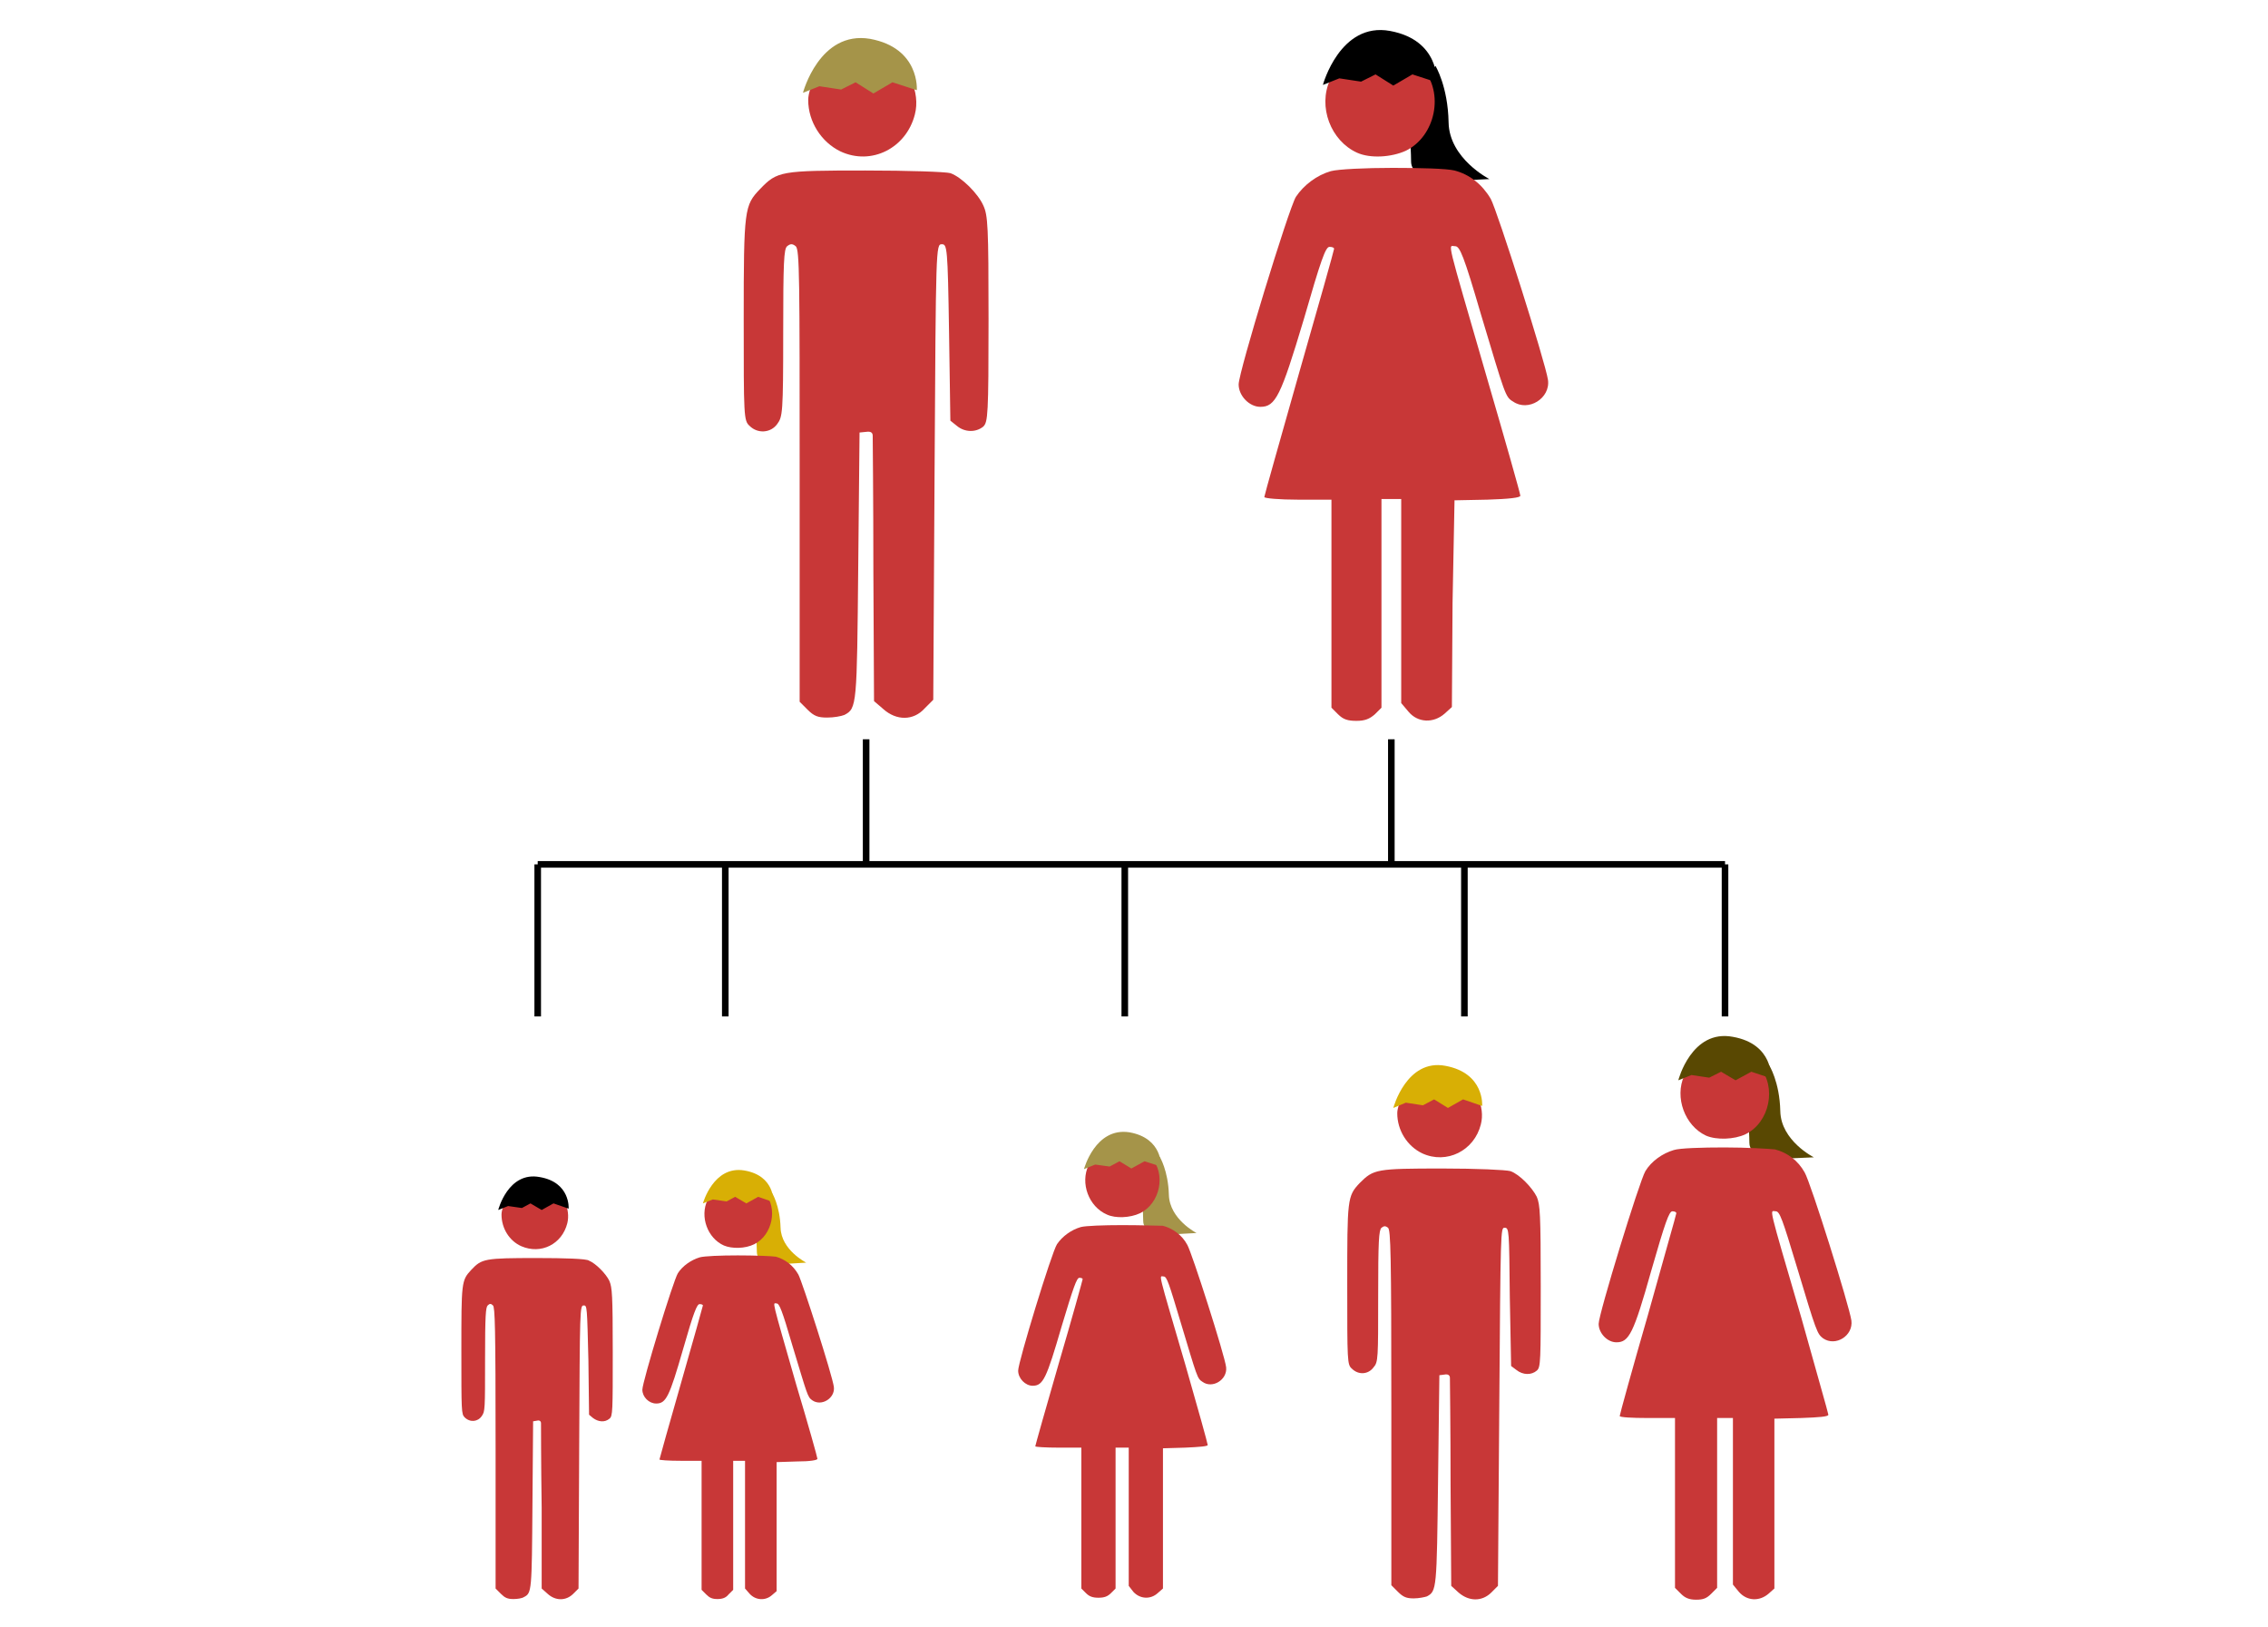 <?xml version="1.0" encoding="utf-8"?>
<!-- Generator: Adobe Illustrator 27.7.0, SVG Export Plug-In . SVG Version: 6.00 Build 0)  -->
<svg version="1.1" xmlns="http://www.w3.org/2000/svg" xmlns:xlink="http://www.w3.org/1999/xlink" x="0px" y="0px"
	 viewBox="0 0 344.6 247.2" style="enable-background:new 0 0 344.6 247.2;" xml:space="preserve">
<style type="text/css">
	.st0{fill:#C83737;}
	.st1{fill:#A59449;}
	.st2{fill:#D8AF05;}
	.st3{fill:#594802;}
	.st4{fill:none;stroke:#000000;stroke-miterlimit:10;}
</style>
<g id="svg8" xmlns:inkscape="http://www.inkscape.org/namespaces/inkscape" xmlns:sodipodi="http://sodipodi.sourceforge.net/DTD/sodipodi-0.dtd" xmlns:svg="http://www.w3.org/2000/svg" xmlns:rdf="http://www.w3.org/1999/02/22-rdf-syntax-ns#" xmlns:cc="http://creativecommons.org/ns#" xmlns:dc="http://purl.org/dc/elements/1.1/">
	<path d="M226.3,27.2c0,0-6.1-3.1-6.2-8.6s-2-8.6-2-8.6l-4.2,5.8c0,0,0.5,6.4,0.5,8.7c0,2.5,3.9,3.1,3.9,3.1L226.3,27.2z"/>
	
		<sodipodi:namedview  bordercolor="#666666" borderopacity="1.0" id="base" inkscape:current-layer="g870" inkscape:cx="253.4098" inkscape:cy="282.60388" inkscape:document-units="mm" inkscape:pageopacity="0.0" inkscape:pageshadow="2" inkscape:window-height="1017" inkscape:window-maximized="1" inkscape:window-width="1920" inkscape:window-x="-8" inkscape:window-y="-8" inkscape:zoom="1.4" pagecolor="#ffffff" showgrid="false">
		</sodipodi:namedview>
	<path class="st0" d="M209.5,7.2c-3,0-5.9,1.7-7.4,4.9c-1.9,4.1,0.1,9.3,4.1,11.1c2,0.9,5.2,0.7,7.4-0.3c4.5-2.2,5.9-8.8,2.5-12.6
		C214.2,8.2,211.8,7.2,209.5,7.2z"/>
	<path class="st0" d="M211.6,25.5c-4.1,0-8.3,0.2-9.4,0.5c-2.1,0.6-4.1,2.1-5.3,3.9c-1.1,1.8-8.7,26.6-8.7,28.5
		c0,1.7,1.6,3.4,3.3,3.4c2.3,0,3.1-1.6,6.6-13.3c2.6-9,3.3-11,3.9-11c0.4,0,0.7,0.1,0.7,0.3c0,0.2-2.4,8.7-5.3,18.8
		c-2.9,10.2-5.3,18.7-5.3,18.9c0,0.2,2.3,0.4,5.1,0.4h5.1v15.8v15.8l1,1c0.8,0.8,1.5,1,2.8,1c1.3,0,2-0.3,2.8-1l1-1V91.6V75.8h1.5
		h1.5v15.5v15.5l1.1,1.3c1.4,1.7,3.8,1.8,5.5,0.3l1.1-1l0.1-15.8L221,76l5-0.1c3.3-0.1,5-0.3,5-0.6c0-0.3-2.3-8.4-5.1-18
		c-6.3-21.8-5.9-19.9-4.8-19.9c0.7,0,1.3,1.4,3.9,10.3c3.7,12.3,3.7,12.6,4.9,13.3c2.3,1.6,5.7-0.5,5.3-3.3
		c-0.4-2.7-7.7-25.7-8.7-27.5c-1.3-2.2-3.2-3.7-5.5-4.3C219.8,25.6,215.7,25.5,211.6,25.5z"/>
	<path d="M201,12.9l2.5-1l3.3,0.5l2.2-1.1l2.7,1.7l2.9-1.7l3.7,1.2c0,0,0.5-6.4-7.1-7.8S201,12.9,201,12.9z"/>
	<g>
		<path class="st0" d="M131.9,7.5c-1.8-0.1-3.8,0.3-5.1,1.1c-2,1.1-4,4.5-4,6.6c0,3.3,2,6.4,4.9,7.8c4.7,2.2,10-0.5,11.3-5.6
			c0.9-3.4-1-7.5-4.3-9.2C134,7.8,133,7.6,131.9,7.5z"/>
		<path class="st0" d="M131.5,25.9c-12.9,0-13.4,0.1-16,2.8c-2.4,2.5-2.5,3-2.5,19.8c0,14.8,0,15.4,0.9,16.2
			c1.2,1.2,3.2,1.1,4.2-0.3c0.8-1.1,0.9-1.6,0.9-13.8c0-10.8,0.1-12.8,0.6-13.2c0.5-0.4,0.8-0.4,1.3,0c0.6,0.5,0.6,4.9,0.6,34.9
			v34.3l1.2,1.2c1,1,1.6,1.2,3,1.2c1,0,2.1-0.2,2.6-0.4c1.9-1,1.9-1.4,2.1-22.6l0.2-20.3l1-0.1c0.7-0.1,1,0.1,1,0.6
			c0,0.4,0.1,9.7,0.1,20.5l0.1,19.8l1.4,1.2c2,1.8,4.6,1.8,6.3-0.1l1.3-1.3l0.2-34.6c0.2-34.3,0.2-34.6,1.1-34.6
			c0.8,0,0.9,0.4,1.1,13.4l0.2,13.4l1,0.8c1.2,1,2.9,1,4,0.1c0.7-0.7,0.8-1.7,0.8-16.3c0-14.2-0.1-15.8-0.8-17.3
			c-0.8-1.8-3.3-4.3-5-4.9C143.7,26.1,138,25.9,131.5,25.9L131.5,25.9z"/>
		<path class="st1" d="M122,14.1l2.5-1l3.3,0.5l2.2-1.1l2.7,1.7l2.9-1.7l3.7,1.2c0,0,0.5-6.4-7.1-7.8C124.5,4.6,122,14.1,122,14.1z"
			/>
	</g>
	<g>
		<path class="st2" d="M122.5,191.8c0,0-3.8-1.9-3.9-5.3c-0.1-3.4-1.3-5.3-1.3-5.3l-2.6,3.6c0,0,0.3,3.9,0.3,5.4
			c0,1.6,2.4,1.9,2.4,1.9L122.5,191.8z"/>
		<path class="st0" d="M112.1,179.3c-1.9,0-3.7,1-4.6,3c-1.2,2.5,0,5.8,2.5,6.9c1.2,0.5,3.2,0.5,4.6-0.2c2.8-1.4,3.6-5.5,1.6-7.8
			C115,179.9,113.5,179.3,112.1,179.3z"/>
		<path class="st0" d="M112.1,190.7c-2.6,0-5.1,0.1-5.8,0.3c-1.3,0.4-2.6,1.3-3.3,2.4c-0.7,1.1-5.4,16.5-5.4,17.7
			c0,1.1,1,2.1,2.1,2.1c1.5,0,2-1,4.1-8.3c1.6-5.6,2.1-6.8,2.5-6.8c0.3,0,0.5,0.1,0.5,0.2c0,0.1-1.5,5.4-3.3,11.7
			c-1.8,6.3-3.3,11.6-3.3,11.7c0,0.1,1.4,0.2,3.2,0.2h3.2v9.8v9.8l0.7,0.7c0.5,0.5,0.9,0.7,1.7,0.7c0.8,0,1.3-0.2,1.7-0.7l0.7-0.7
			v-9.8v-9.8h0.9h0.9v9.7v9.7l0.7,0.8c0.9,1,2.4,1.1,3.4,0.2l0.7-0.6l0-9.8l0-9.8l3.1-0.1c2,0,3.1-0.2,3.1-0.4
			c0-0.2-1.4-5.2-3.2-11.2c-3.9-13.6-3.6-12.4-3-12.4c0.4,0,0.8,0.9,2.4,6.4c2.3,7.6,2.3,7.8,3,8.3c1.4,1,3.5-0.3,3.3-2
			c-0.2-1.7-4.8-16-5.4-17.1c-0.8-1.4-2-2.3-3.4-2.7C117.3,190.8,114.7,190.7,112.1,190.7z"/>
		<path class="st2" d="M106.8,182.8l1.5-0.6l2.1,0.3l1.3-0.7l1.7,1l1.8-1l2.3,0.8c0,0,0.3-4-4.4-4.8S106.8,182.8,106.8,182.8z"/>
	</g>
	<g>
		<path class="st0" d="M81.9,179.7c-1.1,0-2.3,0.2-3.2,0.7c-1.2,0.7-2.5,2.8-2.5,4.1c0,2.1,1.2,4,3,4.8c3,1.3,6.2-0.3,7-3.5
			c0.5-2.1-0.6-4.6-2.7-5.7C83.2,179.8,82.6,179.7,81.9,179.7z"/>
		<path class="st0" d="M81.6,191.1c-8,0-8.4,0.1-10,1.8c-1.5,1.6-1.5,1.9-1.5,12.3c0,9.2,0,9.6,0.5,10.1c0.8,0.8,2,0.7,2.6-0.2
			c0.5-0.7,0.5-1,0.5-8.6c0-6.7,0.1-7.9,0.4-8.2c0.3-0.3,0.5-0.3,0.8,0c0.3,0.3,0.4,3,0.4,21.7v21.3l0.8,0.8c0.6,0.6,1,0.8,1.9,0.8
			c0.6,0,1.3-0.1,1.6-0.3c1.2-0.6,1.2-0.9,1.3-14.1l0.1-12.6l0.6-0.1c0.4-0.1,0.6,0.1,0.6,0.4c0,0.3,0,6,0.1,12.8l0,12.3l0.9,0.8
			c1.2,1.1,2.8,1.1,3.9,0l0.8-0.8l0.1-21.5c0.1-21.3,0.1-21.5,0.7-21.5c0.5,0,0.5,0.2,0.7,8.3l0.1,8.3l0.6,0.5
			c0.8,0.6,1.8,0.7,2.5,0.1c0.5-0.4,0.5-1.1,0.5-10.1c0-8.8-0.1-9.8-0.5-10.8c-0.5-1.1-2.1-2.7-3.1-3.1
			C89.2,191.2,85.7,191.1,81.6,191.1L81.6,191.1z"/>
		<path d="M75.7,183.8l1.5-0.6l2.1,0.3l1.3-0.7l1.7,1l1.8-1l2.3,0.8c0,0,0.3-4-4.4-4.8C77.2,177.9,75.7,183.8,75.7,183.8z"/>
	</g>
	<g>
		<path class="st1" d="M181.8,187.3c0,0-4.1-2.1-4.2-5.8c-0.1-3.7-1.4-5.8-1.4-5.8l-2.8,3.9c0,0,0.3,4.3,0.3,5.9
			c0,1.7,2.6,2.1,2.6,2.1L181.8,187.3z"/>
		<path class="st0" d="M170.4,173.7c-2,0-4,1.1-5,3.3c-1.3,2.7,0,6.3,2.8,7.5c1.3,0.6,3.5,0.5,5-0.2c3.1-1.5,4-6,1.7-8.5
			C173.6,174.4,172,173.7,170.4,173.7z"/>
		<path class="st0" d="M170.5,186.1c-2.8,0-5.6,0.1-6.3,0.3c-1.4,0.4-2.8,1.4-3.6,2.6c-0.8,1.2-5.9,17.9-5.9,19.2
			c0,1.2,1.1,2.3,2.2,2.3c1.6,0,2.1-1.1,4.4-9c1.8-6,2.3-7.4,2.7-7.4c0.3,0,0.5,0.1,0.5,0.2c0,0.1-1.6,5.9-3.6,12.7
			c-2,6.9-3.6,12.6-3.6,12.7c0,0.1,1.6,0.2,3.5,0.2h3.5v10.7v10.7l0.7,0.7c0.5,0.5,1,0.7,1.9,0.7s1.4-0.2,1.9-0.7l0.7-0.7v-10.7
			v-10.7h1h1v10.5v10.5l0.7,0.9c1,1.1,2.6,1.2,3.7,0.2l0.8-0.7l0-10.6l0-10.7l3.4-0.1c2.2-0.1,3.4-0.2,3.4-0.4
			c0-0.2-1.5-5.6-3.4-12.2c-4.3-14.7-4-13.4-3.3-13.4c0.5,0,0.8,1,2.6,7c2.5,8.3,2.5,8.5,3.3,9c1.5,1.1,3.8-0.3,3.6-2.2
			c-0.2-1.8-5.2-17.4-5.9-18.6c-0.8-1.5-2.2-2.5-3.7-2.9C176.1,186.2,173.3,186.1,170.5,186.1z"/>
		<path class="st1" d="M164.7,177.6l1.7-0.7l2.2,0.3l1.5-0.8l1.8,1.1l2-1.1l2.5,0.8c0,0,0.3-4.3-4.8-5.2
			C166.4,171.2,164.7,177.6,164.7,177.6z"/>
	</g>
	<path class="st3" d="M275.6,175.8c0,0-5-2.5-5.1-7c-0.1-4.5-1.7-7-1.7-7l-3.4,4.7c0,0,0.4,5.2,0.4,7.1c0,2,3.1,2.5,3.1,2.5
		L275.6,175.8z"/>
	<path class="st0" d="M261.9,159.4c-2.5,0-4.8,1.4-6,4c-1.5,3.3,0.1,7.6,3.3,9.1c1.6,0.7,4.3,0.6,6-0.2c3.7-1.8,4.8-7.2,2.1-10.3
		C265.8,160.2,263.8,159.4,261.9,159.4z"/>
	<path class="st0" d="M262,174.3c-3.4,0-6.8,0.1-7.7,0.4c-1.7,0.5-3.4,1.7-4.3,3.2c-0.9,1.5-7.1,21.7-7.1,23.2
		c0,1.4,1.3,2.8,2.7,2.8c1.9,0,2.6-1.3,5.3-10.9c2.1-7.3,2.7-9,3.2-9c0.3,0,0.6,0.1,0.6,0.3c0,0.2-2,7.1-4.3,15.4
		c-2.4,8.3-4.3,15.2-4.3,15.4c0,0.2,1.9,0.3,4.2,0.3h4.2v12.9v12.9l0.9,0.9c0.6,0.6,1.2,0.9,2.3,0.9s1.6-0.2,2.3-0.9l0.9-0.9v-12.9
		v-12.9h1.2h1.2V228v12.7l0.9,1.1c1.2,1.4,3.1,1.5,4.5,0.3l0.9-0.8l0-12.9l0-12.9l4.1-0.1c2.7-0.1,4.1-0.2,4.1-0.5
		c0-0.2-1.9-6.8-4.1-14.7c-5.2-17.8-4.8-16.2-3.9-16.2c0.6,0,1,1.1,3.2,8.4c3,10,3.1,10.2,4,10.9c1.9,1.3,4.6-0.4,4.3-2.7
		c-0.3-2.2-6.2-21-7.1-22.5c-1-1.8-2.6-3-4.5-3.5C268.8,174.5,265.4,174.3,262,174.3z"/>
	<path class="st3" d="M255,164.1l2-0.8l2.7,0.4l1.8-0.9l2.2,1.3l2.4-1.3l3,1c0,0,0.4-5.2-5.8-6.3C257,156.3,255,164.1,255,164.1z"/>
	<g>
		<path class="st0" d="M219.5,163.1c-1.4-0.1-3,0.2-4,0.8c-1.5,0.9-3.2,3.6-3.2,5.2c0,2.6,1.5,5,3.8,6.1c3.7,1.7,7.9-0.4,8.9-4.4
			c0.7-2.7-0.8-5.8-3.4-7.2C221.2,163.3,220.4,163.2,219.5,163.1z"/>
		<path class="st0" d="M219.2,177.5c-10.1,0-10.5,0.1-12.6,2.2c-1.9,2-1.9,2.4-1.9,15.5c0,11.6,0,12.1,0.7,12.7c1,1,2.5,0.9,3.3-0.2
			c0.7-0.8,0.7-1.3,0.7-10.8c0-8.4,0.1-10,0.5-10.4c0.4-0.3,0.6-0.3,1,0c0.4,0.4,0.5,3.8,0.5,27.4v26.9l1,1c0.8,0.8,1.3,1,2.4,1
			c0.8,0,1.7-0.2,2-0.3c1.5-0.8,1.5-1.1,1.7-17.7l0.2-15.9l0.8-0.1c0.5-0.1,0.8,0.1,0.8,0.5c0,0.3,0.1,7.6,0.1,16.1l0.1,15.5l1.1,1
			c1.6,1.4,3.6,1.4,5,0l1-1l0.2-27.2c0.2-26.9,0.2-27.2,0.8-27.2c0.7,0,0.7,0.3,0.8,10.5l0.2,10.5l0.8,0.6c1,0.8,2.3,0.8,3.1,0.1
			c0.6-0.5,0.6-1.4,0.6-12.8c0-11.1-0.1-12.4-0.6-13.6c-0.7-1.4-2.6-3.4-4-3.9C228.8,177.7,224.3,177.5,219.2,177.5L219.2,177.5z"/>
		<path class="st2" d="M211.7,168.3l1.9-0.8l2.6,0.4l1.7-0.9l2.1,1.3l2.3-1.3l2.9,1c0,0,0.4-5-5.6-6.1
			C213.7,160.8,211.7,168.3,211.7,168.3z"/>
	</g>
</g>
<g id="Layer_2">
	<line class="st4" x1="81.7" y1="131.3" x2="262.1" y2="131.3"/>
	<line class="st4" x1="131.6" y1="112.3" x2="131.6" y2="131.3"/>
	<line class="st4" x1="211.4" y1="112.3" x2="211.4" y2="131.3"/>
	<line class="st4" x1="81.7" y1="131.3" x2="81.7" y2="154.4"/>
	<line class="st4" x1="110.2" y1="131.3" x2="110.2" y2="154.4"/>
	<line class="st4" x1="222.5" y1="131.3" x2="222.5" y2="154.4"/>
	<line class="st4" x1="262.1" y1="131.3" x2="262.1" y2="154.4"/>
	<line class="st4" x1="170.9" y1="131.3" x2="170.9" y2="154.4"/>
</g>
</svg>
